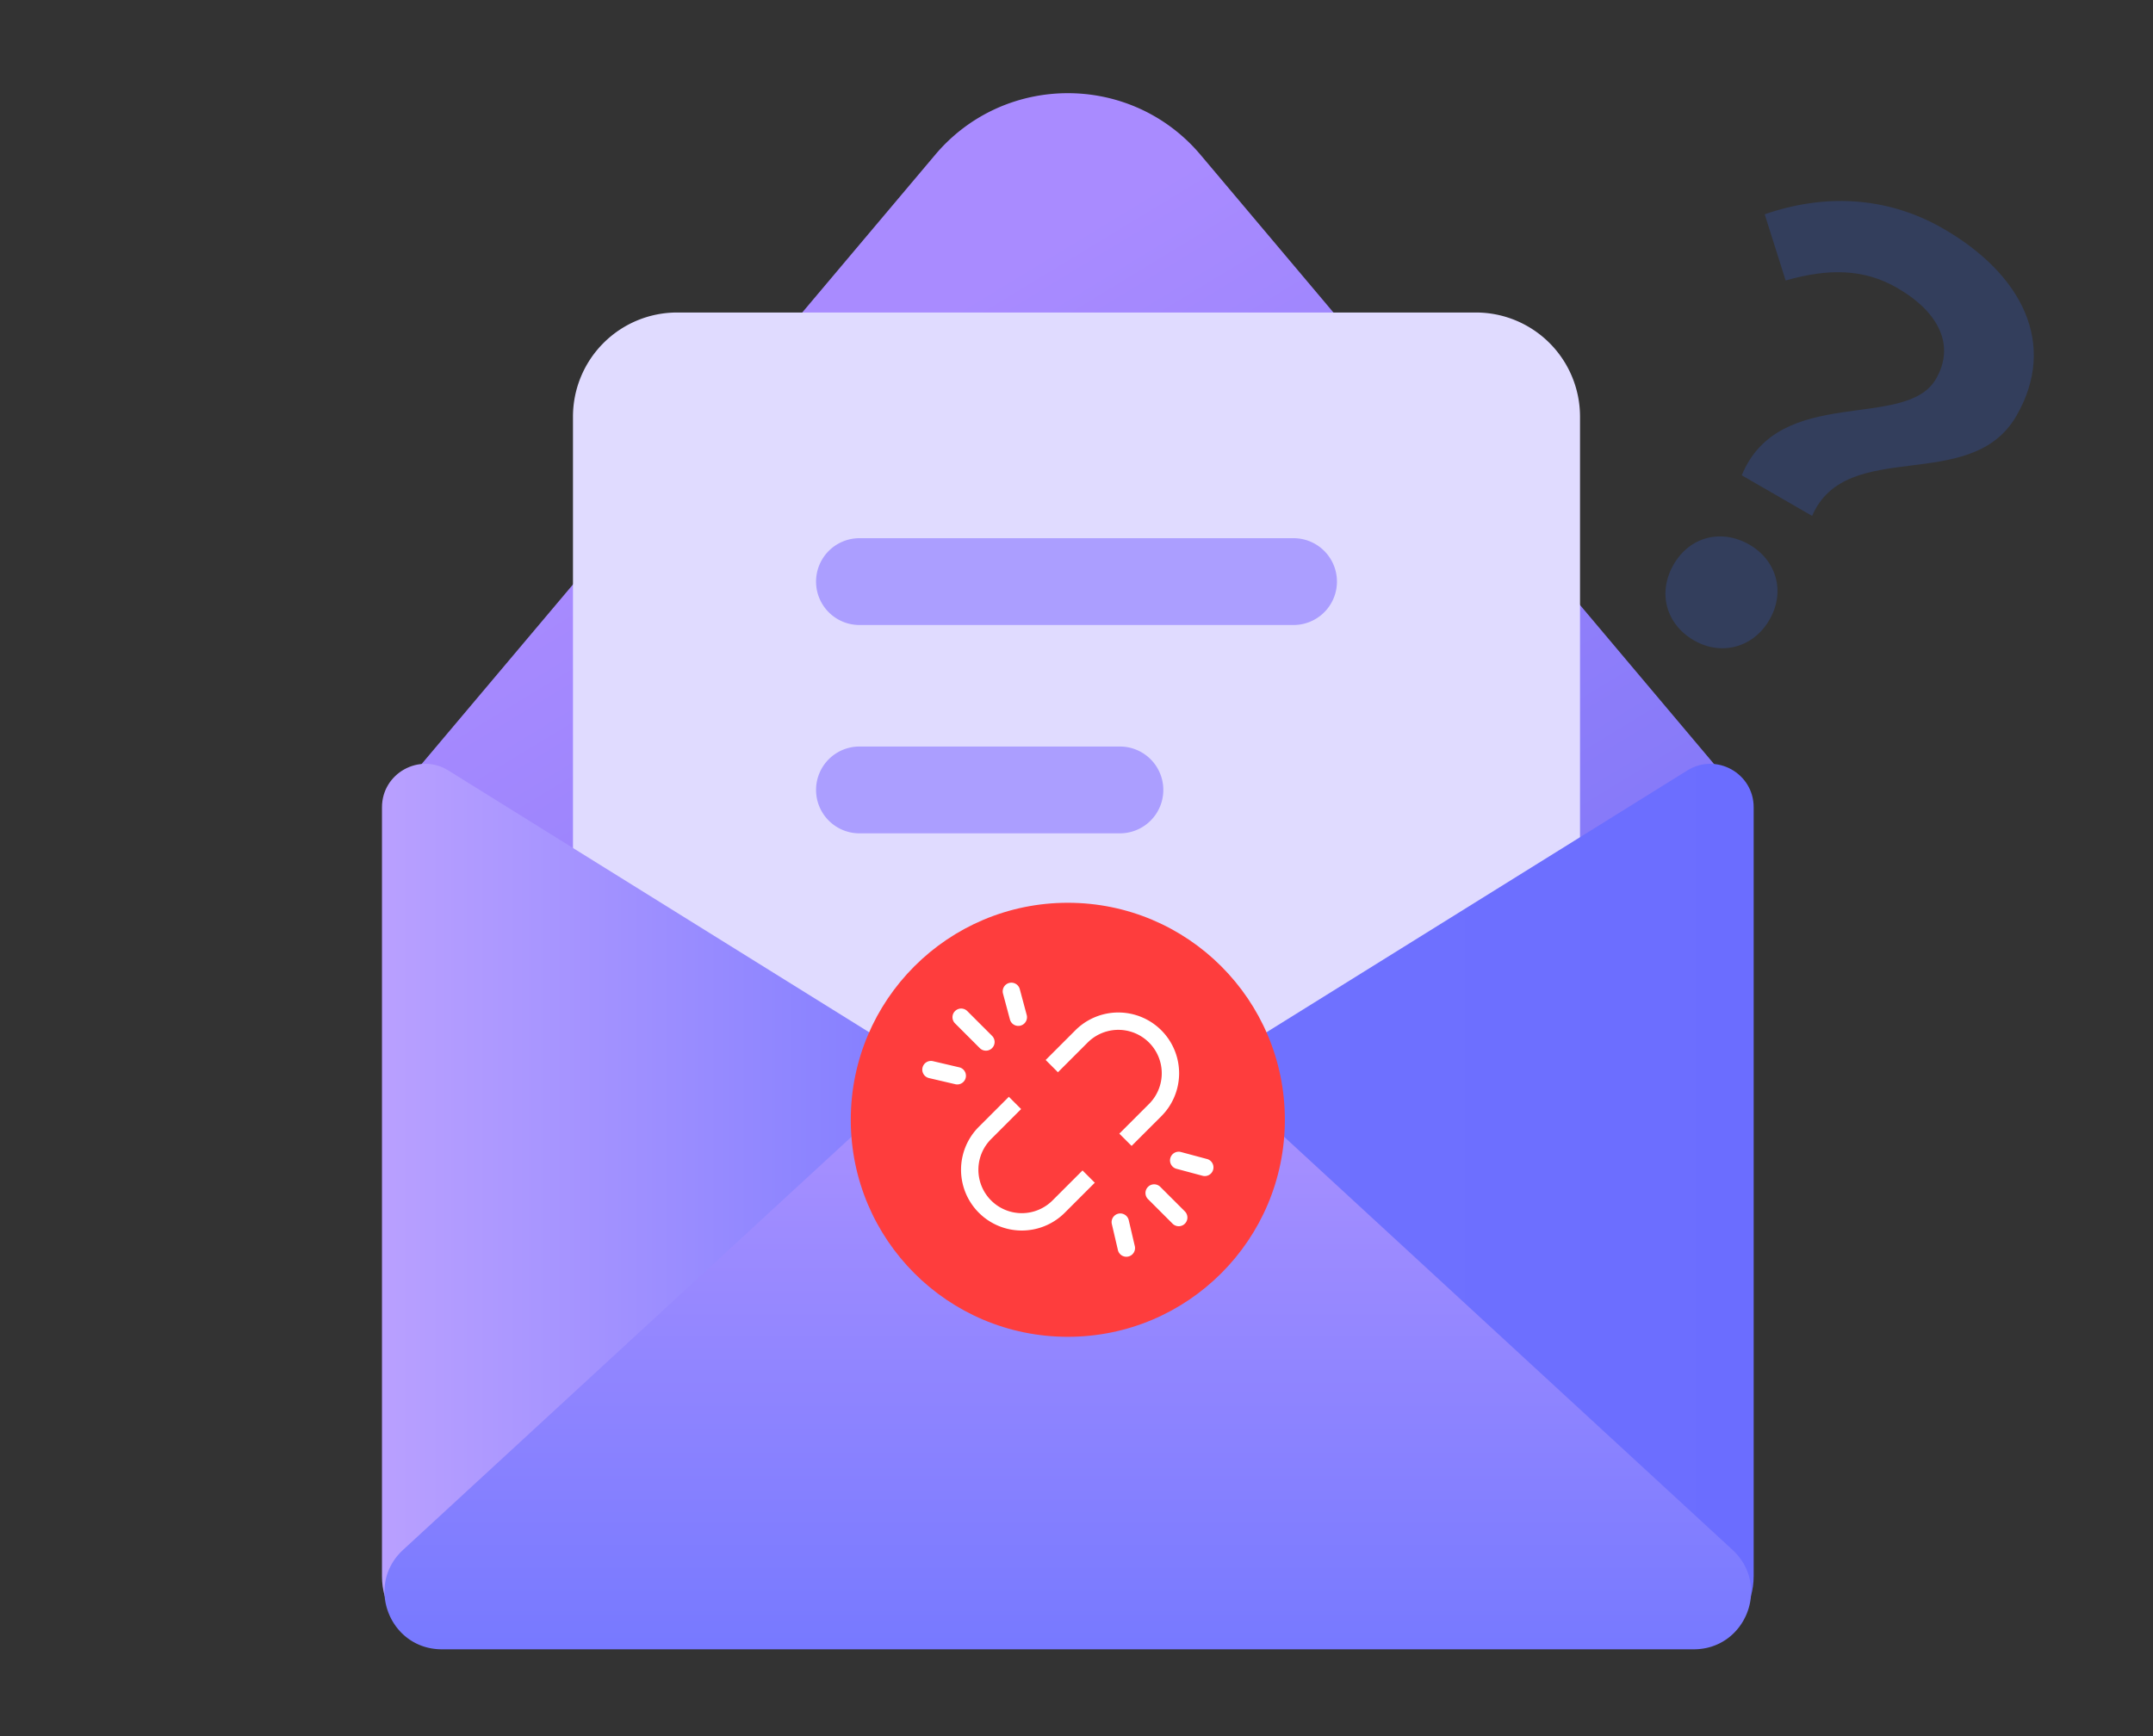 <svg xmlns="http://www.w3.org/2000/svg" width="124" height="100" fill="none"><rect width="100%" height="100%" fill="#333333" stroke="none"/><path fill="#326DFF" d="M100.314 27.377c2.171-5.273 9.442-2.53 11.188-5.555 1.098-1.9.213-3.825-2.25-5.247-1.901-1.098-3.964-1.125-6.41-.417l-1.206-3.815c3.327-1.155 6.952-1.098 10.288.828 4.521 2.61 6.602 6.638 4.208 10.784-2.628 4.552-9.78 1.171-11.765 5.762zm-2.748 9.512c-1.622-.936-2.11-2.756-1.173-4.377s2.769-2.06 4.359-1.142c1.558.9 2.095 2.707 1.159 4.328s-2.787 2.09-4.346 1.19z" opacity=".2"/><path fill="url(#a)" d="M22.315 48.17a5 5 0 0 1 1.175-3.223L53.856 8.922c3.995-4.74 11.297-4.74 15.292 0L99.51 44.947a5 5 0 0 1 1.177 3.222v42.327a4 4 0 0 1-4 4H26.316a4 4 0 0 1-4-4z"/><path fill="#E0DBFF" d="M85 18H39a6 6 0 0 0-6 6v63a6 6 0 0 0 6 6h46a6 6 0 0 0 6-6V24a6 6 0 0 0-6-6"/><path fill="url(#b)" d="M22 90.8V46.5c0-1.961 2.155-3.159 3.82-2.123l36.404 22.651c2.201 1.37 2.201 4.574 0 5.944l-34.11 21.224C25.448 95.854 22 93.938 22 90.8"/><path fill="url(#c)" d="M101.001 90.8V46.5c0-1.961-2.156-3.159-3.82-2.123L60.776 67.028c-2.201 1.37-2.201 4.574 0 5.944l34.11 21.224C97.553 95.854 101 93.938 101 90.8"/><path fill="url(#d)" d="M97.548 95H25.451c-3.007 0-4.448-3.69-2.237-5.727l31.17-28.718a10.5 10.5 0 0 1 14.23 0l31.17 28.718c2.21 2.037.769 5.727-2.237 5.727"/><path fill="#AB9EFF" d="M74.5 31h-25a2.5 2.5 0 0 0 0 5h25a2.5 2.5 0 0 0 0-5M64.5 43h-15a2.5 2.5 0 0 0 0 5h15a2.5 2.5 0 0 0 0-5"/><path fill="#FE3D3D" d="M61.5 77C68.404 77 74 71.404 74 64.5S68.404 52 61.5 52 49 57.596 49 64.5 54.596 77 61.5 77"/><path fill="#fff" d="m69.498 66.754-1.482-.398a.5.5 0 1 0-.259.966l1.482.397a.5.5 0 1 0 .259-.965M65.353 71.755l-.349-1.494a.5.5 0 0 0-.973.227l.349 1.494a.5.5 0 1 0 .973-.227M68.235 69.77l-1.415-1.413a.5.5 0 0 0-.707.707l1.415 1.414a.5.5 0 1 0 .707-.707M58.735 56.98l.397 1.482a.5.5 0 1 1-.966.26l-.397-1.483a.5.5 0 1 1 .966-.258M53.732 61.123l1.494.35a.5.5 0 1 1-.227.973l-1.494-.349a.5.5 0 1 1 .227-.974M55.717 58.245l1.414 1.414a.5.5 0 1 1-.707.707l-1.414-1.414a.5.5 0 1 1 .707-.707"/><path stroke="#fff" stroke-linecap="round" stroke-linejoin="round" d="m62.288 59.698-5.542 5.542a3 3 0 1 0 4.243 4.242l5.542-5.541a3 3 0 0 0-4.243-4.243"/><path fill="#FE3D3D" d="m59.395 60.227 6.364 6.364-2.12 2.12-6.364-6.364z"/><defs><linearGradient id="a" x1="77.773" x2="33.964" y1="102.292" y2="30.203" gradientUnits="userSpaceOnUse"><stop stop-color="#696BF3"/><stop offset="1" stop-color="#A98BFF"/></linearGradient><linearGradient id="b" x1="61.932" x2="22" y1="62.2" y2="62.2" gradientUnits="userSpaceOnUse"><stop stop-color="#7173FF"/><stop offset="1" stop-color="#B9A0FF"/></linearGradient><linearGradient id="c" x1="61.067" x2="101.001" y1="62.2" y2="62.2" gradientUnits="userSpaceOnUse"><stop stop-color="#7173FF"/><stop offset="1" stop-color="#6B6DFF"/></linearGradient><linearGradient id="d" x1="61.5" x2="61.5" y1="95" y2="59.006" gradientUnits="userSpaceOnUse"><stop stop-color="#7779FF"/><stop offset="1" stop-color="#B094FF"/></linearGradient></defs></svg>